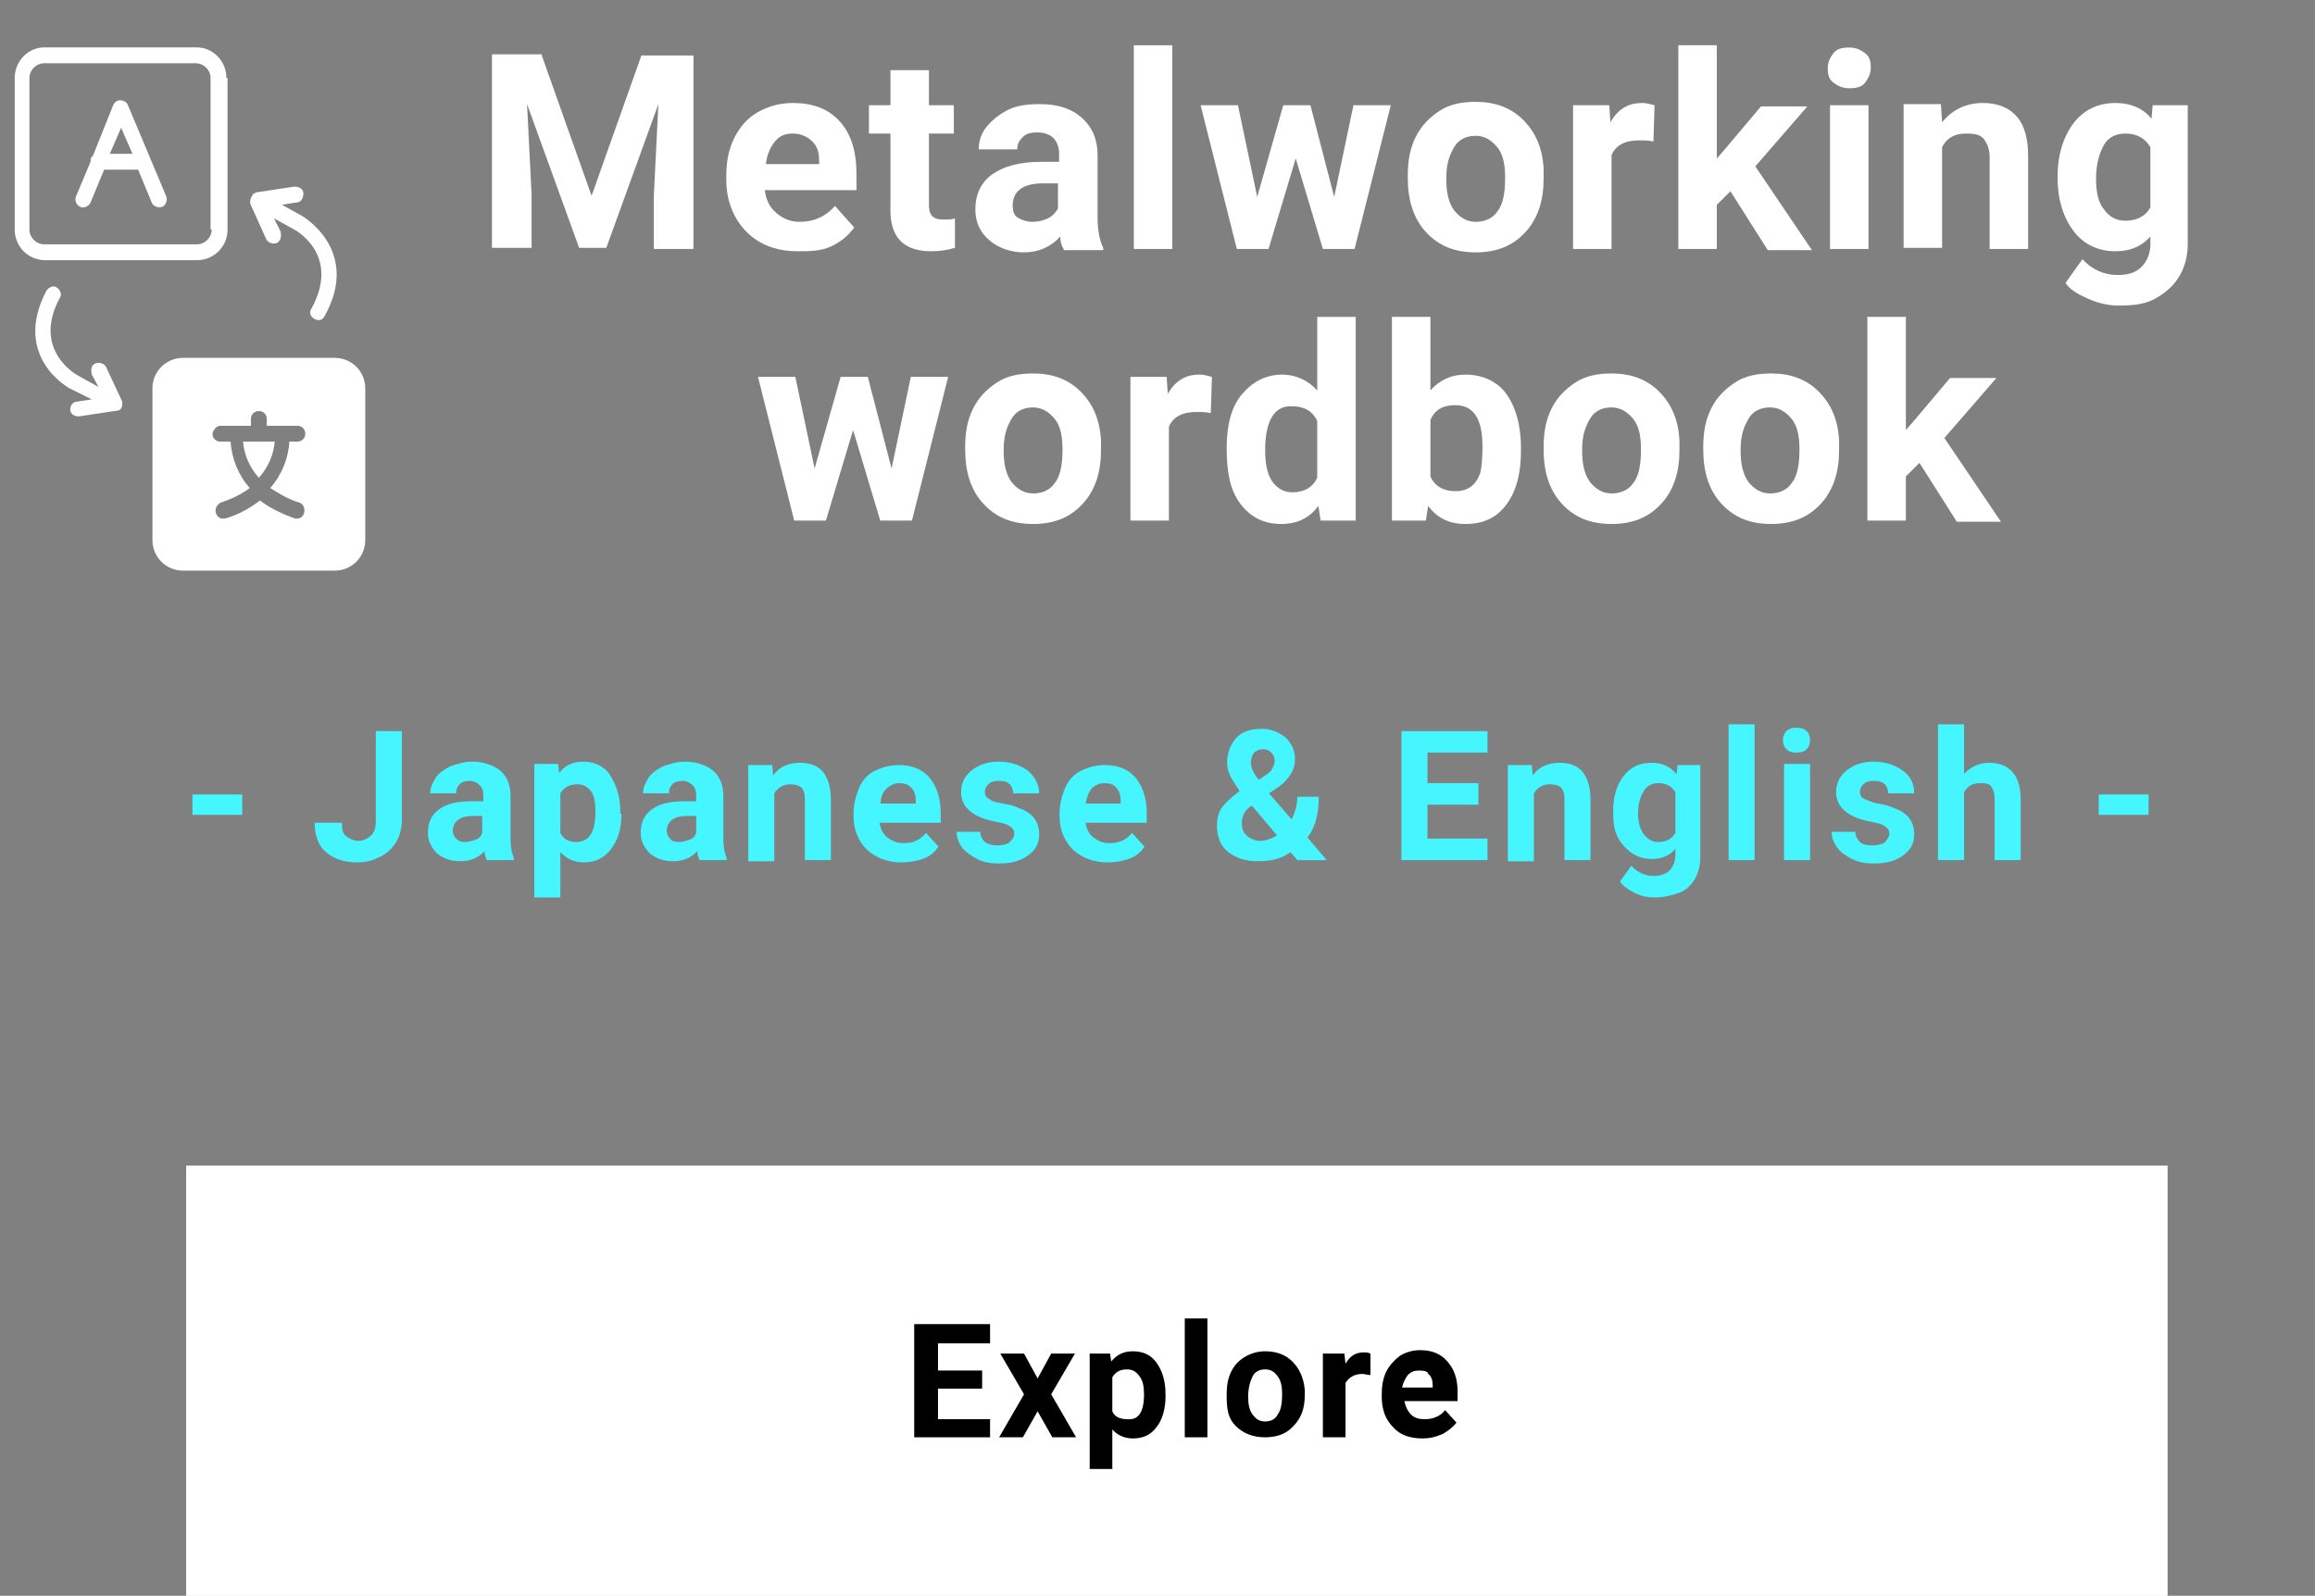 <?xml version="1.0" encoding="utf-8"?>
<!-- Generator: Adobe Illustrator 23.1.1, SVG Export Plug-In . SVG Version: 6.00 Build 0)  -->
<svg version="1.1" id="Layer_1" xmlns="http://www.w3.org/2000/svg" xmlns:xlink="http://www.w3.org/1999/xlink" x="0px" y="0px"
	 viewBox="0 0 204.5 141" style="enable-background:new 0 0 204.5 141;" xml:space="preserve">
<rect x="0" y="0" width="204.5" height="141" fill="#808080" stroke="none"/>
<style type="text/css">
	.st0{enable-background:new    ;}
	.st1{fill:#45F5FF;}
	.st2{fill:#FFFFFF;}
	.st3{fill:none;stroke:#FFFFFF;}
</style>
<g id="Group_42103" transform="translate(-1008.541 -1489)">
	<g transform="matrix(1, 0, 0, 1, 1008.54, 1489)">
		<g class="st0">
			<path class="st1" d="M21.4,72H17v-1.8h4.4V72z"/>
			<path class="st1" d="M33.2,64.6h2.3v7.9c0,0.7-0.2,1.4-0.5,1.9s-0.8,1-1.4,1.3c-0.6,0.3-1.2,0.5-2,0.5c-1.2,0-2.1-0.3-2.8-0.9
				s-1-1.5-1-2.6h2.4c0,0.6,0.1,1,0.4,1.2s0.6,0.4,1.1,0.4c0.4,0,0.8-0.2,1.1-0.5s0.4-0.7,0.4-1.3V64.6z"/>
			<path class="st1" d="M43,76c-0.1-0.2-0.2-0.5-0.2-0.8c-0.5,0.6-1.3,0.9-2.1,0.9c-0.8,0-1.5-0.2-2.1-0.7c-0.5-0.5-0.8-1.1-0.8-1.8
				c0-0.9,0.3-1.6,1-2.1s1.6-0.7,2.9-0.7h1v-0.5c0-0.4-0.1-0.7-0.3-0.9c-0.2-0.2-0.5-0.4-0.9-0.4c-0.4,0-0.7,0.1-0.9,0.3
				c-0.2,0.2-0.3,0.4-0.3,0.8h-2.3c0-0.5,0.2-0.9,0.5-1.4c0.3-0.4,0.7-0.7,1.3-1c0.6-0.2,1.2-0.4,1.9-0.4c1,0,1.9,0.3,2.5,0.8
				c0.6,0.5,0.9,1.3,0.9,2.2V74c0,0.8,0.1,1.4,0.3,1.8V76H43z M41.1,74.4c0.3,0,0.6-0.1,0.9-0.2s0.5-0.3,0.6-0.6v-1.5h-0.8
				c-1.1,0-1.7,0.4-1.8,1.2l0,0.1c0,0.3,0.1,0.5,0.3,0.7C40.5,74.3,40.7,74.4,41.1,74.4z"/>
			<path class="st1" d="M54.9,71.9c0,1.3-0.3,2.3-0.9,3.1c-0.6,0.8-1.4,1.2-2.4,1.2c-0.9,0-1.5-0.3-2.1-0.9v4h-2.3V67.5h2.1l0.1,0.8
				c0.5-0.7,1.3-1,2.1-1c1,0,1.9,0.4,2.4,1.2s0.9,1.8,0.9,3.2V71.9z M52.6,71.7c0-0.8-0.1-1.4-0.4-1.8c-0.3-0.4-0.7-0.6-1.2-0.6
				c-0.7,0-1.2,0.3-1.5,0.8v3.5c0.3,0.6,0.8,0.8,1.5,0.8C52.1,74.3,52.6,73.5,52.6,71.7z"/>
			<path class="st1" d="M61.8,76c-0.1-0.2-0.2-0.5-0.2-0.8c-0.5,0.6-1.3,0.9-2.1,0.9c-0.8,0-1.5-0.2-2.1-0.7
				c-0.5-0.5-0.8-1.1-0.8-1.8c0-0.9,0.3-1.6,1-2.1s1.6-0.7,2.9-0.7h1v-0.5c0-0.4-0.1-0.7-0.3-0.9c-0.2-0.2-0.5-0.4-0.9-0.4
				c-0.4,0-0.7,0.1-0.9,0.3c-0.2,0.2-0.3,0.4-0.3,0.8h-2.3c0-0.5,0.2-0.9,0.5-1.4c0.3-0.4,0.7-0.7,1.3-1c0.6-0.2,1.2-0.4,1.9-0.4
				c1,0,1.9,0.3,2.5,0.8c0.6,0.5,0.9,1.3,0.9,2.2V74c0,0.8,0.1,1.4,0.3,1.8V76H61.8z M60,74.4c0.3,0,0.6-0.1,0.9-0.2
				s0.5-0.3,0.6-0.6v-1.5h-0.8c-1.1,0-1.7,0.4-1.8,1.2l0,0.1c0,0.3,0.1,0.5,0.3,0.7C59.3,74.3,59.6,74.4,60,74.4z"/>
			<path class="st1" d="M68.2,67.5l0.1,1c0.6-0.8,1.4-1.1,2.4-1.1c0.9,0,1.6,0.3,2,0.8s0.7,1.3,0.7,2.4V76h-2.3v-5.4
				c0-0.5-0.1-0.8-0.3-1c-0.2-0.2-0.6-0.3-1-0.3c-0.6,0-1.1,0.3-1.4,0.8v6h-2.3v-8.5H68.2z"/>
			<path class="st1" d="M79.6,76.2c-1.2,0-2.2-0.4-3-1.1c-0.8-0.8-1.2-1.8-1.2-3v-0.2c0-0.8,0.2-1.6,0.5-2.3s0.8-1.2,1.4-1.5
				s1.3-0.5,2.1-0.5c1.2,0,2.1,0.4,2.7,1.1s1,1.8,1,3.1v0.9h-5.4c0.1,0.6,0.3,1,0.7,1.3s0.8,0.5,1.4,0.5c0.9,0,1.5-0.3,2-0.9
				l1.1,1.2c-0.3,0.5-0.8,0.9-1.4,1.1S80.3,76.2,79.6,76.2z M79.4,69.2c-0.4,0-0.8,0.2-1.1,0.5C78,70,77.8,70.4,77.8,71h3.1v-0.2
				c0-0.5-0.1-0.9-0.4-1.2C80.2,69.3,79.9,69.2,79.4,69.2z"/>
			<path class="st1" d="M89.6,73.7c0-0.3-0.1-0.5-0.4-0.7s-0.7-0.3-1.3-0.4c-2-0.4-3-1.3-3-2.6c0-0.8,0.3-1.4,0.9-1.9
				c0.6-0.5,1.4-0.8,2.4-0.8c1.1,0,1.9,0.3,2.6,0.8c0.6,0.5,1,1.2,1,2h-2.3c0-0.3-0.1-0.6-0.3-0.8c-0.2-0.2-0.5-0.3-1-0.3
				c-0.4,0-0.7,0.1-0.9,0.3c-0.2,0.2-0.3,0.4-0.3,0.7c0,0.2,0.1,0.5,0.4,0.6c0.2,0.2,0.6,0.3,1.2,0.4s1,0.2,1.4,0.4
				c1.2,0.4,1.8,1.2,1.8,2.3c0,0.8-0.3,1.4-1,1.9c-0.7,0.5-1.5,0.7-2.6,0.7c-0.7,0-1.3-0.1-1.9-0.4c-0.5-0.3-1-0.6-1.3-1
				s-0.5-0.9-0.5-1.4h2.1c0,0.4,0.2,0.7,0.4,0.9c0.3,0.2,0.6,0.3,1.1,0.3c0.4,0,0.8-0.1,1-0.2C89.5,74.1,89.6,73.9,89.6,73.7z"/>
			<path class="st1" d="M97.8,76.2c-1.2,0-2.2-0.4-3-1.1c-0.8-0.8-1.2-1.8-1.2-3v-0.2c0-0.8,0.2-1.6,0.5-2.3s0.8-1.2,1.4-1.5
				s1.3-0.5,2.1-0.5c1.2,0,2.1,0.4,2.7,1.1s1,1.8,1,3.1v0.9h-5.4c0.1,0.6,0.3,1,0.7,1.3s0.8,0.5,1.4,0.5c0.9,0,1.5-0.3,2-0.9
				l1.1,1.2c-0.3,0.5-0.8,0.9-1.4,1.1S98.5,76.2,97.8,76.2z M97.5,69.2c-0.4,0-0.8,0.2-1.1,0.5C96.2,70,96,70.4,95.9,71H99v-0.2
				c0-0.5-0.1-0.9-0.4-1.2C98.4,69.3,98,69.2,97.5,69.2z"/>
			<path class="st1" d="M107.5,72.9c0-0.5,0.1-1,0.4-1.5c0.3-0.4,0.8-0.9,1.6-1.5c-0.3-0.5-0.6-0.9-0.8-1.3
				c-0.2-0.4-0.3-0.8-0.3-1.2c0-0.9,0.3-1.6,0.8-2.2c0.6-0.6,1.3-0.8,2.3-0.8c0.8,0,1.5,0.3,2.1,0.8c0.5,0.5,0.8,1.1,0.8,1.9
				c0,0.9-0.5,1.7-1.4,2.4l-0.9,0.6l2,2.3c0.3-0.6,0.5-1.3,0.5-2h1.9c0,1.5-0.3,2.7-1,3.6l1.7,2h-2.6l-0.6-0.7
				c-0.8,0.6-1.8,0.8-2.9,0.8c-1.1,0-2-0.3-2.7-0.9C107.8,74.7,107.5,73.9,107.5,72.9z M111.3,74.3c0.5,0,1.1-0.2,1.5-0.5l-2.2-2.6
				l-0.2,0.1c-0.5,0.4-0.7,0.9-0.7,1.4c0,0.5,0.1,0.8,0.4,1.1S110.9,74.3,111.3,74.3z M110.5,67.4c0,0.4,0.2,0.9,0.7,1.5l0.6-0.4
				c0.3-0.2,0.5-0.4,0.6-0.6s0.2-0.4,0.2-0.7s-0.1-0.5-0.3-0.7c-0.2-0.2-0.4-0.3-0.7-0.3c-0.3,0-0.6,0.1-0.8,0.3
				S110.5,67.1,110.5,67.4z"/>
			<path class="st1" d="M130.6,71.1h-4.5v3h5.3V76h-7.6V64.6h7.6v1.9h-5.3v2.7h4.5V71.1z"/>
			<path class="st1" d="M135.3,67.5l0.1,1c0.6-0.8,1.4-1.1,2.4-1.1c0.9,0,1.6,0.3,2,0.8s0.7,1.3,0.7,2.4V76h-2.3v-5.4
				c0-0.5-0.1-0.8-0.3-1c-0.2-0.2-0.6-0.3-1-0.3c-0.6,0-1.1,0.3-1.4,0.8v6h-2.3v-8.5H135.3z"/>
			<path class="st1" d="M142.5,71.7c0-1.3,0.3-2.3,0.9-3.1s1.4-1.2,2.5-1.2c0.9,0,1.6,0.3,2.2,1l0.1-0.8h2v8.2
				c0,0.7-0.2,1.4-0.5,1.9s-0.8,1-1.4,1.2s-1.3,0.4-2.1,0.4c-0.6,0-1.2-0.1-1.8-0.4s-1-0.6-1.3-1l1-1.4c0.6,0.6,1.2,0.9,2,0.9
				c0.6,0,1.1-0.2,1.4-0.5s0.5-0.8,0.5-1.4v-0.5c-0.5,0.6-1.2,0.9-2.1,0.9c-1,0-1.8-0.4-2.5-1.2S142.5,73.1,142.5,71.7L142.5,71.7z
				 M144.7,71.9c0,0.8,0.2,1.4,0.5,1.8s0.7,0.7,1.3,0.7c0.7,0,1.2-0.3,1.5-0.8V70c-0.3-0.5-0.8-0.8-1.5-0.8c-0.5,0-1,0.2-1.3,0.7
				S144.7,71,144.7,71.9z"/>
			<path class="st1" d="M155,76h-2.3V64h2.3V76z"/>
			<path class="st1" d="M157.5,65.4c0-0.3,0.1-0.6,0.3-0.8s0.5-0.3,0.9-0.3c0.4,0,0.7,0.1,0.9,0.3c0.2,0.2,0.3,0.5,0.3,0.8
				c0,0.3-0.1,0.6-0.3,0.8c-0.2,0.2-0.5,0.3-0.9,0.3c-0.4,0-0.7-0.1-0.9-0.3C157.6,66,157.5,65.7,157.5,65.4z M159.9,76h-2.3v-8.5
				h2.3V76z"/>
			<path class="st1" d="M166.9,73.7c0-0.3-0.1-0.5-0.4-0.7s-0.7-0.3-1.3-0.4c-2-0.4-3-1.3-3-2.6c0-0.8,0.3-1.4,0.9-1.9
				s1.4-0.8,2.4-0.8c1.1,0,1.9,0.3,2.6,0.8s1,1.2,1,2h-2.3c0-0.3-0.1-0.6-0.3-0.8s-0.5-0.3-1-0.3c-0.4,0-0.7,0.1-0.9,0.3
				s-0.3,0.4-0.3,0.7c0,0.2,0.1,0.5,0.4,0.6s0.6,0.3,1.2,0.4s1,0.2,1.4,0.4c1.2,0.4,1.8,1.2,1.8,2.3c0,0.8-0.3,1.4-1,1.9
				s-1.5,0.7-2.6,0.7c-0.7,0-1.3-0.1-1.9-0.4s-1-0.6-1.3-1s-0.5-0.9-0.5-1.4h2.1c0,0.4,0.2,0.7,0.4,0.9s0.6,0.3,1.1,0.3
				c0.4,0,0.8-0.1,1-0.2S166.9,73.9,166.9,73.7z"/>
			<path class="st1" d="M173.4,68.5c0.6-0.7,1.4-1.1,2.3-1.1c1.8,0,2.8,1.1,2.8,3.2V76h-2.3v-5.4c0-0.5-0.1-0.8-0.3-1.1
				s-0.6-0.3-1-0.3c-0.7,0-1.1,0.3-1.4,0.8v6h-2.3V64h2.3V68.5z"/>
			<path class="st1" d="M189.8,72h-4.4v-1.8h4.4V72z"/>
		</g>
	</g>
	<g id="Rectangle_6762" transform="translate(1025 1592)">
		<rect x="0" class="st2" width="175" height="38"/>
		<rect x="0.5" y="0.5" class="st3" width="174" height="37"/>
	</g>
	<g class="st0">
		<path class="st2" d="M1056.4,1493.9l4.4,12.4l4.4-12.4h4.6v17.1h-3.5v-4.7l0.4-8.1l-4.6,12.7h-2.4l-4.6-12.7l0.4,8v4.7h-3.5v-17.1
			H1056.4z"/>
		<path class="st2" d="M1079,1511.2c-1.9,0-3.4-0.6-4.5-1.7s-1.8-2.7-1.8-4.6v-0.3c0-1.3,0.2-2.4,0.7-3.4s1.2-1.8,2.1-2.3
			s1.9-0.8,3.1-0.8c1.7,0,3.1,0.5,4.1,1.6s1.5,2.6,1.5,4.7v1.4h-8.1c0.1,0.8,0.4,1.5,1,2s1.2,0.8,2.1,0.8c1.3,0,2.3-0.5,3.1-1.4
			l1.7,1.9c-0.5,0.7-1.2,1.3-2.1,1.7S1080,1511.2,1079,1511.2z M1078.6,1500.8c-0.7,0-1.2,0.2-1.6,0.7s-0.7,1.1-0.8,2h4.7v-0.3
			c0-0.8-0.2-1.3-0.6-1.7S1079.3,1500.8,1078.6,1500.8z"/>
		<path class="st2" d="M1090.6,1495.2v3.1h2.2v2.5h-2.2v6.3c0,0.5,0.1,0.8,0.3,1s0.5,0.3,1,0.3c0.4,0,0.7,0,1-0.1v2.6
			c-0.7,0.2-1.3,0.3-2.1,0.3c-2.4,0-3.6-1.2-3.6-3.6v-6.8h-1.9v-2.5h1.9v-3.1H1090.6z"/>
		<path class="st2" d="M1102.5,1511c-0.2-0.3-0.3-0.7-0.3-1.1c-0.8,0.9-1.9,1.4-3.2,1.4c-1.2,0-2.3-0.4-3.1-1.1s-1.2-1.6-1.2-2.7
			c0-1.3,0.5-2.4,1.5-3.1s2.4-1.1,4.3-1.1h1.6v-0.7c0-0.6-0.2-1.1-0.5-1.4s-0.8-0.5-1.4-0.5c-0.6,0-1,0.1-1.3,0.4s-0.5,0.6-0.5,1.1
			h-3.4c0-0.7,0.2-1.4,0.7-2s1.1-1.1,1.9-1.5s1.8-0.5,2.8-0.5c1.6,0,2.8,0.4,3.7,1.2s1.4,1.9,1.4,3.3v5.5c0,1.2,0.2,2.1,0.5,2.7v0.2
			H1102.5z M1099.7,1508.6c0.5,0,1-0.1,1.4-0.3s0.7-0.5,0.9-0.9v-2.2h-1.3c-1.7,0-2.6,0.6-2.7,1.8l0,0.2c0,0.4,0.1,0.8,0.4,1
			S1099.2,1508.6,1099.7,1508.6z"/>
		<path class="st2" d="M1112.1,1511h-3.4v-18h3.4V1511z"/>
		<path class="st2" d="M1126.4,1506.4l1.7-8.1h3.3l-3.2,12.7h-2.8l-2.4-8l-2.4,8h-2.8l-3.2-12.7h3.3l1.7,8.1l2.3-8.1h2.4
			L1126.4,1506.4z"/>
		<path class="st2" d="M1132.9,1504.5c0-1.3,0.2-2.4,0.7-3.4s1.2-1.7,2.1-2.3s2-0.8,3.2-0.8c1.7,0,3.1,0.5,4.2,1.6s1.7,2.5,1.8,4.3
			l0,0.9c0,1.9-0.5,3.5-1.6,4.7s-2.5,1.8-4.4,1.8s-3.3-0.6-4.4-1.8s-1.6-2.8-1.6-4.8V1504.5z M1136.3,1504.8c0,1.2,0.2,2.1,0.7,2.8
			c0.5,0.6,1.1,1,1.9,1c0.8,0,1.5-0.3,1.9-0.9c0.5-0.6,0.7-1.6,0.7-3c0-1.2-0.2-2.1-0.7-2.7s-1.1-1-1.9-1c-0.8,0-1.5,0.3-1.9,1
			S1136.3,1503.4,1136.3,1504.8z"/>
		<path class="st2" d="M1154.6,1501.5c-0.5-0.1-0.9-0.1-1.2-0.1c-1.3,0-2.1,0.4-2.5,1.3v8.3h-3.4v-12.7h3.2l0.1,1.5
			c0.7-1.2,1.6-1.7,2.8-1.7c0.4,0,0.7,0.1,1.1,0.2L1154.6,1501.5z"/>
		<path class="st2" d="M1161.4,1505.9l-1.2,1.2v3.9h-3.4v-18h3.4v10l0.7-0.8l3.2-3.8h4.1l-4.6,5.3l5,7.4h-3.9L1161.4,1505.9z"/>
		<path class="st2" d="M1170,1495c0-0.5,0.2-0.9,0.5-1.3s0.8-0.5,1.4-0.5c0.6,0,1,0.2,1.4,0.5s0.5,0.7,0.5,1.3
			c0,0.5-0.2,0.9-0.5,1.3s-0.8,0.5-1.4,0.5s-1-0.2-1.4-0.5S1170,1495.6,1170,1495z M1173.6,1511h-3.4v-12.7h3.4V1511z"/>
		<path class="st2" d="M1180,1498.3l0.1,1.5c0.9-1.1,2.1-1.7,3.6-1.7c1.3,0,2.3,0.4,3,1.2s1,2,1,3.5v8.2h-3.4v-8.1
			c0-0.7-0.2-1.2-0.5-1.6s-0.8-0.5-1.6-0.5c-1,0-1.7,0.4-2.1,1.2v8.9h-3.4v-12.7H1180z"/>
		<path class="st2" d="M1190.3,1504.6c0-1.9,0.5-3.5,1.4-4.7s2.2-1.8,3.7-1.8c1.4,0,2.5,0.5,3.2,1.4l0.1-1.2h3.1v12.3
			c0,1.1-0.3,2.1-0.8,2.9s-1.2,1.4-2.1,1.9s-2,0.6-3.2,0.6c-0.9,0-1.8-0.2-2.7-0.6s-1.6-0.8-2-1.4l1.5-2.1c0.8,0.9,1.9,1.4,3.1,1.4
			c0.9,0,1.6-0.2,2.1-0.7s0.8-1.2,0.8-2v-0.7c-0.8,0.9-1.8,1.3-3.1,1.3c-1.5,0-2.8-0.6-3.7-1.8s-1.4-2.8-1.4-4.7V1504.6z
			 M1193.7,1504.8c0,1.2,0.2,2.1,0.7,2.7c0.5,0.7,1.1,1,1.9,1c1,0,1.8-0.4,2.2-1.2v-5.3c-0.5-0.8-1.2-1.2-2.2-1.2
			c-0.8,0-1.5,0.3-1.9,1S1193.7,1503.5,1193.7,1504.8z"/>
	</g>
	<g class="st0">
		<path class="st2" d="M1087.3,1530.4l1.7-8.1h3.3l-3.2,12.7h-2.8l-2.4-8l-2.4,8h-2.8l-3.2-12.7h3.3l1.7,8.1l2.3-8.1h2.4
			L1087.3,1530.4z"/>
		<path class="st2" d="M1093.8,1528.5c0-1.3,0.2-2.4,0.7-3.4s1.2-1.7,2.1-2.3s2-0.8,3.2-0.8c1.7,0,3.1,0.5,4.2,1.6s1.7,2.5,1.8,4.3
			l0,0.9c0,1.9-0.5,3.5-1.6,4.7s-2.5,1.8-4.4,1.8s-3.3-0.6-4.4-1.8s-1.6-2.8-1.6-4.8V1528.5z M1097.2,1528.8c0,1.2,0.2,2.1,0.7,2.8
			c0.5,0.6,1.1,1,1.9,1c0.8,0,1.5-0.3,1.9-0.9c0.5-0.6,0.7-1.6,0.7-3c0-1.2-0.2-2.1-0.7-2.7s-1.1-1-1.9-1c-0.8,0-1.5,0.3-1.9,1
			S1097.2,1527.4,1097.2,1528.8z"/>
		<path class="st2" d="M1115.5,1525.5c-0.5-0.1-0.9-0.1-1.2-0.1c-1.3,0-2.1,0.4-2.5,1.3v8.3h-3.4v-12.7h3.2l0.1,1.5
			c0.7-1.2,1.6-1.7,2.8-1.7c0.4,0,0.7,0.1,1.1,0.2L1115.5,1525.5z"/>
		<path class="st2" d="M1116.9,1528.6c0-2,0.4-3.6,1.3-4.7s2.1-1.8,3.6-1.8c1.2,0,2.3,0.5,3.1,1.4v-6.5h3.4v18h-3.1l-0.2-1.3
			c-0.8,1.1-1.9,1.6-3.3,1.6c-1.5,0-2.7-0.6-3.6-1.8S1116.9,1530.7,1116.9,1528.6z M1120.3,1528.8c0,1.2,0.2,2.1,0.6,2.7
			c0.4,0.6,1,1,1.8,1c1,0,1.8-0.4,2.2-1.3v-5c-0.4-0.9-1.2-1.3-2.2-1.3C1121.1,1524.8,1120.3,1526.2,1120.3,1528.8z"/>
		<path class="st2" d="M1142.9,1528.8c0,2-0.4,3.6-1.3,4.8s-2.1,1.7-3.6,1.7c-1.4,0-2.5-0.5-3.3-1.6l-0.2,1.3h-3v-18h3.4v6.5
			c0.8-0.9,1.8-1.4,3.1-1.4c1.5,0,2.8,0.6,3.6,1.7s1.3,2.7,1.3,4.8V1528.8z M1139.5,1528.5c0-1.3-0.2-2.2-0.6-2.8s-1-0.9-1.8-0.9
			c-1.1,0-1.8,0.4-2.2,1.3v5c0.4,0.9,1.2,1.3,2.2,1.3c1.1,0,1.8-0.5,2.2-1.6C1139.4,1530.4,1139.5,1529.6,1139.5,1528.5z"/>
		<path class="st2" d="M1144.9,1528.5c0-1.3,0.2-2.4,0.7-3.4s1.2-1.7,2.1-2.3s2-0.8,3.2-0.8c1.7,0,3.1,0.5,4.2,1.6s1.7,2.5,1.8,4.3
			l0,0.9c0,1.9-0.5,3.5-1.6,4.7s-2.5,1.8-4.4,1.8s-3.3-0.6-4.4-1.8s-1.6-2.8-1.6-4.8V1528.5z M1148.3,1528.8c0,1.2,0.2,2.1,0.7,2.8
			c0.5,0.6,1.1,1,1.9,1c0.8,0,1.5-0.3,1.9-0.9c0.5-0.6,0.7-1.6,0.7-3c0-1.2-0.2-2.1-0.7-2.7s-1.1-1-1.9-1c-0.8,0-1.5,0.3-1.9,1
			S1148.3,1527.4,1148.3,1528.8z"/>
		<path class="st2" d="M1159,1528.5c0-1.3,0.2-2.4,0.7-3.4s1.2-1.7,2.1-2.3s2-0.8,3.2-0.8c1.7,0,3.1,0.5,4.2,1.6s1.7,2.5,1.8,4.3
			l0,0.9c0,1.9-0.5,3.5-1.6,4.7s-2.5,1.8-4.4,1.8s-3.3-0.6-4.4-1.8s-1.6-2.8-1.6-4.8V1528.5z M1162.3,1528.8c0,1.2,0.2,2.1,0.7,2.8
			c0.5,0.6,1.1,1,1.9,1c0.8,0,1.5-0.3,1.9-0.9c0.5-0.6,0.7-1.6,0.7-3c0-1.2-0.2-2.1-0.7-2.7s-1.1-1-1.9-1c-0.8,0-1.5,0.3-1.9,1
			S1162.3,1527.4,1162.3,1528.8z"/>
		<path class="st2" d="M1178.1,1529.9l-1.2,1.2v3.9h-3.4v-18h3.4v10l0.7-0.8l3.2-3.8h4.1l-4.6,5.3l5,7.4h-3.9L1178.1,1529.9z"/>
	</g>
	<g id="Group_41818" transform="translate(1008.541 1493.189)">
		<path id="Path_340899" class="st2" d="M20,2.7C20,1.2,18.8,0,17.4,0c0,0,0,0,0,0H3.9C2.5,0,1.3,1.2,1.3,2.7c0,0,0,0,0,0v13.4
			c0,1.5,1.2,2.7,2.7,2.7c0,0,0,0,0,0h13.4c1.5,0,2.7-1.2,2.7-2.7c0,0,0,0,0,0V2.7z M18.7,16.1c0,0.7-0.6,1.3-1.3,1.3H3.9
			c-0.7,0-1.3-0.6-1.3-1.3V2.7c0-0.7,0.6-1.3,1.3-1.3h13.4c0.7,0,1.3,0.6,1.3,1.3V16.1z"/>
		<g id="Group_41817" transform="translate(13.467 27.432)">
			<path id="Path_340900" class="st2" d="M16.1,0H2.7C1.2,0,0,1.2,0,2.7c0,0,0,0,0,0v13.4c0,1.5,1.2,2.7,2.7,2.7c0,0,0,0,0,0h13.4
				c1.5,0,2.7-1.2,2.7-2.7c0,0,0,0,0,0V2.7C18.8,1.2,17.6,0,16.1,0C16.1,0,16.1,0,16.1,0z M13,12.8c0.3,0.1,0.5,0.5,0.4,0.9
				c-0.1,0.3-0.3,0.5-0.6,0.5c-0.1,0-0.1,0-0.2,0c-1.1-0.4-2.2-0.9-3.1-1.6c-0.9,0.7-2,1.3-3.1,1.6c-0.1,0-0.1,0-0.2,0
				c-0.3,0-0.5-0.2-0.6-0.5c-0.1-0.4,0.1-0.7,0.4-0.9c0.9-0.3,1.8-0.7,2.6-1.3c-1-1.1-1.6-2.6-1.7-4.1H6c-0.4,0-0.7-0.3-0.7-0.7
				C5.4,6.3,5.7,6,6,6h2.7V5.4C8.7,5,9,4.7,9.4,4.7c0.4,0,0.7,0.3,0.7,0.7V6h2.7c0.4,0,0.7,0.3,0.7,0.7c0,0.4-0.3,0.7-0.7,0.7h-0.7
				c-0.1,1.5-0.7,3-1.7,4.1C11.2,12,12,12.5,13,12.8z"/>
			<path id="Path_340901" class="st2" d="M9.4,10.6c0.8-0.9,1.3-2,1.4-3.2H8C8.1,8.6,8.6,9.7,9.4,10.6z"/>
		</g>
		<path id="Path_340902" class="st2" d="M11.3,5.1c-0.1-0.3-0.5-0.5-0.9-0.4c-0.2,0.1-0.3,0.2-0.4,0.4L8.2,9.6C8,9.7,8,9.9,8,10.1
			l0,0l-1.3,3.1c-0.1,0.3,0,0.7,0.4,0.9c0.3,0.1,0.7,0,0.9-0.4l1.2-2.9h3l1.2,2.9c0.1,0.3,0.5,0.5,0.9,0.4c0.3-0.1,0.5-0.5,0.4-0.9
			l0,0L11.3,5.1z M9.7,9.4l1-2.3l1,2.3H9.7z"/>
		<path id="Path_340903" class="st2" d="M22.1,13.6c0,0.1,0,0.1,0,0.2c0,0,0,0,0,0l1.4,3.1c0.1,0.3,0.5,0.5,0.9,0.4
			c0.3-0.1,0.5-0.5,0.4-0.9c0,0,0,0,0-0.1l-0.6-1.2l1.8,1c0.2,0.1,4.1,2.3,1.5,7c-0.2,0.3-0.1,0.7,0.3,0.9s0.7,0.1,0.9-0.3
			c3.2-5.8-2-8.8-2-8.8l-1.8-1l1.3-0.2c0.4,0,0.6-0.4,0.6-0.8c0-0.4-0.4-0.6-0.8-0.6c0,0,0,0,0,0l-3.3,0.5c0,0,0,0,0,0
			c-0.1,0-0.1,0-0.2,0.1c0,0,0,0-0.1,0C22.2,13.2,22.1,13.4,22.1,13.6C22.1,13.6,22.1,13.6,22.1,13.6z"/>
		<path id="Path_340904" class="st2" d="M10.8,31.5c0-0.1,0-0.1,0-0.2c0,0,0,0,0,0l-1.4-3c-0.1-0.3-0.5-0.5-0.9-0.4
			s-0.5,0.5-0.4,0.9c0,0,0,0,0,0.1L8.7,30L6.9,29c-0.2-0.1-4.1-2.3-1.6-6.9c0.2-0.3,0-0.7-0.3-0.9c-0.3-0.2-0.7,0-0.9,0.3
			c-3.1,5.9,2.1,8.7,2.2,8.7l1.8,0.9l-1.3,0.2c-0.4,0-0.6,0.4-0.6,0.7c0,0.4,0.4,0.6,0.7,0.6c0,0,0.1,0,0.1,0l3.3-0.5c0,0,0,0,0,0
			C10.6,32.1,10.8,31.9,10.8,31.5C10.8,31.5,10.8,31.5,10.8,31.5z"/>
	</g>
	<g class="st0">
		<path d="M1095.3,1611.7h-3.9v2.7h4.6v1.6h-6.7v-10h6.7v1.7h-4.6v2.4h3.9V1611.7z"/>
		<path d="M1100.2,1610.8l1.2-2.2h2.1l-2.1,3.6l2.2,3.8h-2.1l-1.3-2.3l-1.3,2.3h-2.1l2.2-3.8l-2.1-3.6h2.1L1100.2,1610.8z"/>
		<path d="M1111.5,1612.4c0,1.1-0.3,2.1-0.8,2.7c-0.5,0.7-1.2,1-2.1,1c-0.7,0-1.4-0.3-1.8-0.8v3.5h-2v-10.2h1.8l0.1,0.7
			c0.5-0.6,1.1-0.9,1.9-0.9c0.9,0,1.6,0.3,2.1,1s0.8,1.6,0.8,2.8V1612.4z M1109.6,1612.2c0-0.7-0.1-1.2-0.4-1.6s-0.6-0.6-1.1-0.6
			c-0.6,0-1,0.2-1.3,0.7v3c0.2,0.5,0.7,0.7,1.3,0.7C1109.1,1614.5,1109.6,1613.8,1109.6,1612.2z"/>
		<path d="M1115.2,1616h-2v-10.5h2V1616z"/>
		<path d="M1116.9,1612.2c0-0.7,0.1-1.4,0.4-2c0.3-0.6,0.7-1,1.2-1.3c0.5-0.3,1.1-0.5,1.8-0.5c1,0,1.8,0.3,2.4,0.9
			c0.6,0.6,1,1.4,1.1,2.5l0,0.5c0,1.1-0.3,2-1,2.7c-0.6,0.7-1.5,1-2.5,1s-1.9-0.3-2.6-1S1116.9,1613.5,1116.9,1612.2L1116.9,1612.2z
			 M1118.8,1612.4c0,0.7,0.1,1.2,0.4,1.6c0.3,0.4,0.6,0.6,1.1,0.6c0.5,0,0.9-0.2,1.1-0.6c0.3-0.4,0.4-1,0.4-1.8
			c0-0.7-0.1-1.2-0.4-1.6c-0.3-0.4-0.6-0.6-1.1-0.6c-0.5,0-0.9,0.2-1.1,0.6C1119,1611,1118.8,1611.6,1118.8,1612.4z"/>
		<path d="M1129.6,1610.5c-0.3,0-0.5-0.1-0.7-0.1c-0.7,0-1.2,0.3-1.5,0.8v4.8h-2v-7.4h1.9l0.1,0.9c0.4-0.7,0.9-1,1.6-1
			c0.2,0,0.4,0,0.6,0.1L1129.6,1610.5z"/>
		<path d="M1134.2,1616.1c-1.1,0-2-0.3-2.6-1c-0.7-0.7-1-1.6-1-2.7v-0.2c0-0.7,0.1-1.4,0.4-2c0.3-0.6,0.7-1,1.2-1.4
			c0.5-0.3,1.1-0.5,1.8-0.5c1,0,1.8,0.3,2.4,1s0.9,1.5,0.9,2.7v0.8h-4.7c0.1,0.5,0.3,0.9,0.6,1.2s0.7,0.4,1.2,0.4
			c0.8,0,1.4-0.3,1.8-0.8l1,1.1c-0.3,0.4-0.7,0.7-1.2,1C1135.3,1616,1134.8,1616.1,1134.2,1616.1z M1133.9,1610.1
			c-0.4,0-0.7,0.1-1,0.4c-0.2,0.3-0.4,0.6-0.5,1.1h2.7v-0.2c0-0.4-0.1-0.8-0.4-1C1134.7,1610.2,1134.4,1610.1,1133.9,1610.1z"/>
	</g>
</g>
</svg>
